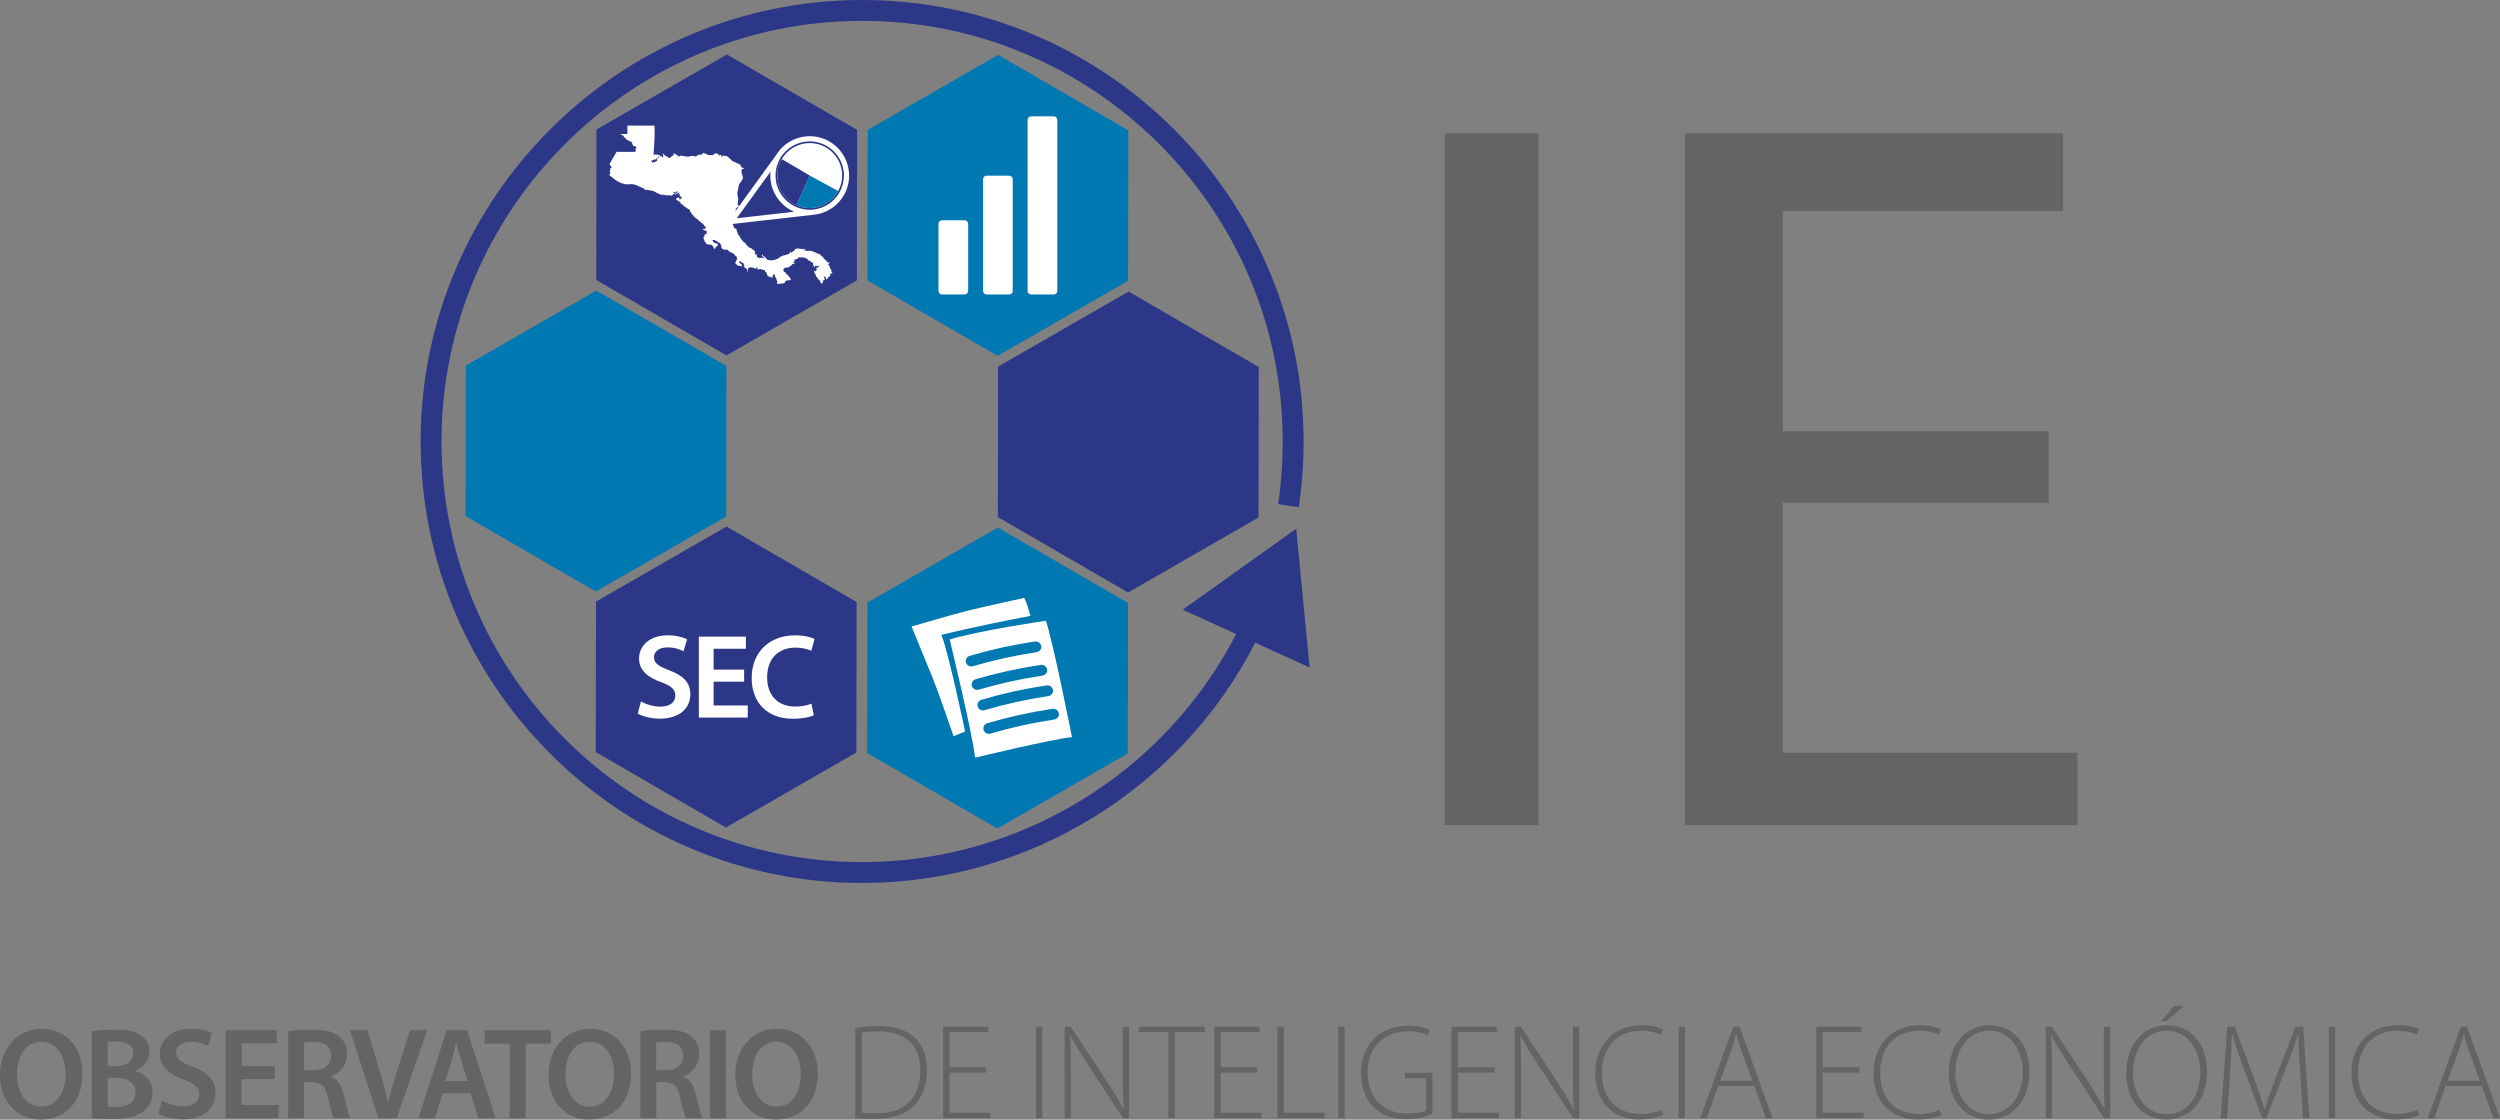 <svg xmlns="http://www.w3.org/2000/svg" id="Capa_2" data-name="Capa 2" viewBox="0 0 479.15 214.59"><rect x="0" y="0" width="479.15" height="214.59" fill="#808080" stroke="none"/><defs><style>      .cls-1 {        fill: #0078b1;      }      .cls-1, .cls-2, .cls-3, .cls-4 {        stroke-width: 0px;      }      .cls-2 {        fill: #636466;      }      .cls-3 {        fill: #2c3788;      }      .cls-4 {        fill: #fff;      }    </style></defs><g id="Capa_1-2" data-name="Capa 1"><g><g><path class="cls-3" d="M251,127.93l-10.43-4.75c-14.4,28.1-43.56,46.05-75.33,46.05-46.66,0-84.62-37.96-84.62-84.61S118.58,0,165.24,0s84.61,37.96,84.61,84.62c0,4.21-.31,8.44-.93,12.59l-3.95-.59c.59-3.95.88-7.99.88-12,0-44.46-36.16-80.62-80.61-80.62s-80.62,36.16-80.62,80.62,36.17,80.61,80.62,80.61c30.21,0,57.93-17.03,71.69-43.71l-10.25-4.67,21.75-15.52,2.57,26.6Z"></path><g><polygon class="cls-1" points="139.18 98.99 114.18 113.37 89.23 98.91 89.28 70.06 114.28 55.69 139.23 70.15 139.18 98.99"></polygon><polygon class="cls-3" points="241.21 99.18 216.21 113.56 191.25 99.1 191.3 70.26 216.3 55.88 241.25 70.34 241.21 99.18"></polygon><g><polygon class="cls-1" points="216.15 144.41 191.15 158.79 166.2 144.33 166.25 115.49 191.25 101.11 216.2 115.57 216.15 144.41"></polygon><g><path class="cls-4" d="M184.97,140.2s-3.18-15.19-4.54-18.52c0,0,6.59-1.66,17.07-3.64,0,0-.51-2.02-1.19-3.45,0,0-8.04,1.76-10.71,2.42-2.87.71-10.89,3.07-10.89,3.07l4.08,9.95c1.13,2.77,3.97,11.07,3.97,11.07l2.22-.9Z"></path><path class="cls-4" d="M200.45,118.97c1.43,4.17,5,22.31,5,22.31-3.8.37-18.57,3.94-18.57,3.94-.42-4.33-4.86-22.66-4.86-22.66,5.23-1.64,18.44-3.59,18.44-3.59ZM199.57,123.83h0c-.09-.57-.65-.97-1.25-.88-4.27.64-8.43,1.56-12.46,2.75-.57.17-.88.75-.71,1.3h0c.17.55.76.86,1.31.69,3.94-1.16,8.02-2.07,12.2-2.69.59-.09,1-.61.91-1.18ZM200.69,128.32h0c-.09-.57-.65-.97-1.25-.88-4.27.64-8.43,1.56-12.46,2.75-.57.17-.88.75-.71,1.3h0c.17.55.76.86,1.31.69,3.94-1.16,8.02-2.07,12.2-2.69.59-.09,1-.61.91-1.18ZM201.81,132.25h0c-.09-.57-.65-.97-1.25-.88-4.27.64-8.43,1.56-12.46,2.75-.57.17-.88.75-.71,1.3h0c.17.55.76.86,1.31.69,3.94-1.16,8.02-2.07,12.2-2.69.59-.09,1-.61.91-1.18ZM202.94,136.74h0c-.09-.57-.65-.97-1.25-.88-4.27.64-8.43,1.56-12.46,2.75-.57.17-.88.75-.71,1.3h0c.17.55.76.86,1.31.69,3.94-1.16,8.02-2.07,12.2-2.69.59-.09,1-.61.91-1.18Z"></path></g></g><g><polygon class="cls-3" points="164.13 144.22 139.13 158.6 114.18 144.14 114.23 115.3 139.23 100.92 164.18 115.38 164.13 144.22"></polygon><g><path class="cls-4" d="M122.85,134.44c.92.53,2.3.99,3.75.99,1.82,0,2.83-.85,2.83-2.12,0-1.17-.78-1.86-2.76-2.58-2.55-.92-4.19-2.28-4.19-4.51,0-2.53,2.12-4.46,5.48-4.46,1.68,0,2.92.37,3.73.78l-.69,2.28c-.55-.3-1.63-.74-3.08-.74-1.8,0-2.58.97-2.58,1.86,0,1.2.9,1.75,2.97,2.55,2.69,1.01,4,2.37,4,4.6,0,2.49-1.89,4.65-5.89,4.65-1.63,0-3.34-.46-4.19-.97l.62-2.35Z"></path><path class="cls-4" d="M142.62,130.65h-5.85v4.56h6.54v2.32h-9.37v-15.51h9.02v2.32h-6.19v4h5.85v2.3Z"></path><path class="cls-4" d="M155.99,137.07c-.67.35-2.14.69-4,.69-4.92,0-7.92-3.08-7.92-7.8,0-5.11,3.54-8.19,8.28-8.19,1.86,0,3.2.39,3.77.69l-.62,2.26c-.74-.32-1.75-.6-3.04-.6-3.15,0-5.43,1.98-5.43,5.71,0,3.41,2,5.59,5.41,5.59,1.15,0,2.35-.23,3.08-.57l.46,2.23Z"></path></g></g><g><polygon class="cls-1" points="216.21 53.82 191.21 68.2 166.25 53.74 166.3 24.9 191.3 10.52 216.25 24.98 216.21 53.82"></polygon><path class="cls-4" d="M185.56,42.92v12.81c0,.21-.07.38-.2.51s-.3.2-.51.2h-4.27c-.21,0-.38-.07-.51-.2s-.2-.3-.2-.51v-12.81c0-.21.07-.38.2-.51.13-.13.3-.2.51-.2h4.27c.21,0,.38.07.51.2.13.13.2.3.2.51ZM194.1,34.38v21.35c0,.21-.07.38-.2.51s-.3.2-.51.2h-4.27c-.21,0-.38-.07-.51-.2s-.2-.3-.2-.51v-21.35c0-.21.07-.38.2-.51s.3-.2.51-.2h4.27c.21,0,.38.07.51.2s.2.3.2.51ZM202.64,23v32.73c0,.21-.07.38-.2.51-.13.13-.3.2-.51.2h-4.27c-.21,0-.38-.07-.51-.2-.13-.13-.2-.3-.2-.51V23c0-.21.07-.38.2-.51.13-.13.3-.2.51-.2h4.27c.21,0,.38.07.51.2.13.13.2.3.2.51Z"></path></g><g><polygon class="cls-3" points="164.23 53.74 139.23 68.12 114.28 53.66 114.32 24.82 139.32 10.44 164.28 24.9 164.23 53.74"></polygon><g><path class="cls-4" d="M155.19,26.1c-2.05,0-4,.84-5.41,2.28-.08.08-.15.16-.23.24-.01.02-.03.04-.05.06l-.78,1.08s-.03.04-.04.06l-8.95,12.34c-.12.16-.13.37-.03.54.09.16.26.25.43.25h.06l15.52-1.77c.2-.01.4-.03.59-.07.16-.02.32-.05.48-.08,2.13-.45,3.99-1.82,5.05-3.78.6-1.1.91-2.34.91-3.6,0-4.16-3.38-7.55-7.55-7.55ZM141.2,41.83l6.49-8.94c-.04.25-.05.51-.05.76,0,2.98,1.76,5.69,4.48,6.9.03.01.05.02.08.03l-11,1.25ZM160.95,36.77c-.86,1.59-2.36,2.78-4.16,3.23-.34.09-.69.15-1.05.17-.18.02-.36.03-.55.03-.95,0-1.85-.2-2.67-.56-2.29-1.02-3.88-3.32-3.88-5.99,0-1.2.32-2.33.88-3.29.01-.01.01-.02.02-.03.31-.52.68-.99,1.11-1.39,1.18-1.15,2.78-1.84,4.54-1.84,3.62,0,6.55,2.93,6.55,6.55,0,1.13-.28,2.2-.79,3.12Z"></path><path class="cls-4" d="M159.51,52.35s.01-.05,0-.06c0,0-.03-.03-.04-.07,0-.04-.06-.05-.11-.09-.05-.03,0-.05,0-.11.02-.05,0-.04,0-.09,0-.05-.01-.04-.02-.09,0-.04,0-.03,0-.05,0-.02-.03-.05-.05-.1-.02-.05,0-.05,0-.1,0-.04-.05,0-.11-.03-.06-.03,0,0,0-.04,0-.04-.03,0-.07-.04-.04-.02,0-.06,0-.1,0-.05-.06-.03-.08-.05-.02-.02,0-.05,0-.09,0-.04.03-.06.05-.08.01-.02-.07-.08-.12-.13-.04-.05-.02-.05-.03-.1-.01-.06,0-.06-.08-.06-.08,0-.09-.07-.1-.1-.01-.03,0,0,.01-.04.01-.04,0-.05,0-.09,0-.04.04-.05.07-.09.03-.04.03-.03.07-.04.04-.02-.02-.07-.02-.11,0-.04.05-.04.07-.04.03,0,.08,0,.08,0,0-.03.02-.1,0-.11-.02-.01-.03.02-.03.04,0,.02-.07,0-.12-.03-.04-.04-.05,0-.07.04-.02.03-.08,0-.09-.02-.01,0-.02,0-.06,0-.04,0-.1-.02-.15-.05-.05-.02-.03-.03-.04-.07-.02-.03.02-.08.02-.08,0,0-.01-.07-.05-.09-.04-.02-.05,0-.08,0-.03,0-.04-.05-.05-.08,0-.03,0-.07-.02-.1-.02-.03-.08,0-.11,0-.03,0-.06-.06-.13-.11-.07-.05,0,0-.02-.06-.02-.06-.06-.03-.11-.08-.04-.05-.04-.02-.05-.06,0-.04-.04-.1-.07-.14-.03-.04-.05-.01-.1-.05-.05-.03-.02-.04-.04-.11-.03-.07,0,0-.06-.05-.06-.05-.12,0-.14-.05-.01-.05-.05-.06-.09-.11-.04-.06-.03-.04-.06-.07-.02-.04-.05-.04-.05-.08s-.12-.05-.14-.07c-.02-.02-.06-.03-.06-.07,0-.04-.09-.01-.13-.02-.03,0-.06-.02-.06-.02,0,0-.16-.08-.17-.1,0-.02-.09-.02-.12-.01-.03.02-.08,0-.09-.03-.02-.03-.07-.08-.11-.08-.04,0-.05,0-.1-.03-.05-.03-.03-.01-.04-.05-.01-.04-.06-.02-.1-.02-.03-.01-.06,0-.07-.02,0-.02-.07-.04-.14-.06-.07-.02-.05-.02-.09-.05-.03-.04-.07,0-.1-.05-.03-.04-.07,0-.1,0-.02,0-.11-.03-.12-.03-.01,0-.02-.01-.07-.05-.05-.03-.07.02-.12.03-.05.01-.08,0-.16-.04-.09-.04-.03-.04-.06-.05-.03,0-.04.03-.06.03-.02,0-.01.02-.04.03-.03.02-.02,0-.11-.01-.09-.01-.05.02-.08.03-.03.02-.07.03-.09.01-.01-.02-.05,0-.08,0-.03,0-.06-.02-.09-.05-.02-.02-.04-.03-.07-.06-.02-.03-.03-.01-.09,0-.06,0-.03.03-.09.04-.06,0-.03,0-.1,0-.06,0-.03,0-.06-.02-.03-.02-.01-.03-.02-.08,0-.05-.04-.04-.04-.07,0-.03.07-.03.11-.06.04-.04.05-.02.13,0,.08,0,.1-.03.13-.05.04-.02.04-.04,0-.05-.04-.01-.05,0-.1,0s-.05,0-.1,0c-.05,0-.15,0-.19.01-.05.01-.12,0-.18-.02-.05-.02-.06.02-.1.04-.05.02,0,.04-.04.08-.04.04-.07,0-.09-.01-.02-.01-.02-.04-.04-.07-.01-.04-.05-.02-.09-.03-.04,0-.1,0-.14-.02-.04-.02-.09-.02-.14,0-.05,0-.08-.01-.13-.04-.05-.03-.04-.03-.09-.05-.05-.02-.01.05-.04.06-.04,0-.06,0-.1-.01-.04-.02-.06-.06-.08-.07-.01,0-.07.04-.09.07-.02.03-.09.02-.13.01-.04,0-.09.04-.12.05-.03.02-.06,0-.09,0-.03,0,.01.07,0,.11-.01.04-.05.08-.08.09-.03.01-.06.11-.08.14-.02.03-.06.05-.11.05s-.04.06-.08.07c-.03.01-.06.04-.08.07-.02.03-.08,0-.1.02-.02,0-.16.17-.17.18-.01.02-.06-.02-.08-.04-.01-.02.01-.06.03-.09.02-.02,0-.06-.05-.09-.04-.03-.04.06-.06.07,0,.01-.02.06-.07.09-.04.04-.04.07-.08.11-.04.04-.21.19-.25.22-.03.03-.26.04-.27.06,0,0-.07.04-.16.06-.09.03-.12.04-.2.07-.09.03-.13.02-.19.03-.06,0-.14.02-.21.04-.06.02-.09.06-.14.09-.05.03-.06.02-.11.05-.06.03-.16.06-.18.07-.02,0-.11.04-.16.08-.06.04-.1.11-.15.12-.04.01-.11.07-.15.11-.05.05-.04.06-.08.11-.03.05-.08.04-.13.02-.05-.02-.1,0-.15.03-.05.02-.1.06-.16.06s-.08.05-.1.07c-.02.02-.07.05-.16.03-.09-.02-.12.05-.16.05-.04,0-.12.03-.16.01-.04-.01-.1,0-.14.02-.04,0-.09.03-.13.01-.04-.02-.07.02-.14.02s-.08,0-.13-.05c-.05-.06-.13,0-.16-.03-.03-.04-.09-.01-.15.02-.07.03-.07-.02-.11-.04-.04-.02-.11-.12-.17-.14-.06-.03-.09-.04-.12-.12-.03-.08-.06-.07-.09-.09-.02-.02-.07-.12-.1-.17-.02-.05-.12-.09-.12-.09,0,0-.05-.04-.1-.05-.04-.01-.03-.03-.08-.07-.04-.04-.03-.02-.09-.02-.05,0-.03-.03-.03-.08s.01-.04.03-.06c0-.03-.06-.03-.11-.05-.05-.02-.02-.06-.02-.1,0-.04-.03,0-.08,0-.05,0,.04.08.01.11-.03.03-.06-.02-.08,0-.02.01.03.08.05.11.02.04.06.06.08.06.02,0,.04.04.04.08,0,.04.07.08.11.1.03.02.08.03.12.04.04.02.04.05.03.08,0,.04,0,.05-.03.1-.01.04-.07,0-.07-.04,0-.03-.04-.02-.07,0-.03.02-.12,0-.14-.03-.02-.03-.06-.06-.12-.04-.05.03,0,.06-.02.11-.02.06-.07.04-.12.03-.04,0-.04-.03-.06-.07-.02-.04-.07-.01-.09.02-.02.03-.07.02-.12.05-.05.02-.06,0-.1-.03-.04-.04-.05-.04-.06-.07,0-.03-.04-.03-.08-.04-.04-.02-.03,0-.07-.03-.03-.03-.04,0-.1.01-.05,0-.06,0-.1-.05-.04-.04,0-.07,0-.1,0-.03,0-.1-.04-.13-.04-.03,0-.03.03-.06.03-.04.01-.01,0-.05-.01-.04-.04-.08-.05-.11-.02-.03,0-.05.04-.11.04-.07-.02-.07-.03-.04,0,.03,0,.02-.06.07-.05.04-.04.05-.06.05,0,0-.1-.05-.15-.09-.04-.04-.05,0-.1-.05-.05-.04,0-.05.01-.08.01-.04.02,0,.04-.04.02-.03.03-.03.04-.06.02-.02-.01-.03-.03-.05-.02-.02-.04-.02-.06-.04-.02-.02.04-.05.06-.08.02-.03-.02-.1-.02-.13,0-.02-.02-.05-.02-.07,0-.02-.07-.05-.11-.08-.04-.02-.1-.04-.12-.09-.02-.05-.05-.09-.11-.1-.06-.02-.12-.04-.15-.08-.03-.03-.1-.09-.12-.1-.03-.02-.06-.04-.06-.07s-.08-.04-.09-.08c-.01-.03-.11,0-.19,0-.07,0-.15-.05-.19-.07-.04-.02-.03-.06-.04-.1-.01-.04-.05-.06-.06-.1,0-.04-.14-.06-.18-.09-.03-.02-.06-.06-.06-.1s-.1-.09-.13-.13c-.03-.05-.1-.16-.11-.18,0-.02-.17-.19-.18-.23,0-.04-.11-.04-.13-.04-.02,0-.12-.06-.14-.12-.01-.06-.22-.21-.23-.26,0-.04-.05-.08-.09-.13-.03-.04-.2-.24-.21-.29-.02-.05-.06-.12-.1-.15-.04-.04-.18-.22-.15-.3.03-.08-.07-.16-.08-.13,0,.03-.08.03-.08.03,0,0-.07-.1-.1-.14-.02-.04,0-.08-.02-.17-.02-.08-.11-.11-.12-.15-.01-.03.04-.14.03-.18-.01-.05-.09-.04-.1-.05,0-.01-.03-.1-.06-.15-.03-.06,0-.1,0-.13,0-.04.04-.1.02-.12-.01-.02-.11-.14-.11-.16,0,0-.06-.06-.09-.05-.02,0-.09,0-.14-.03-.06-.04-.11-.06-.15-.09-.04-.03-.14-.37-.16-.4-.03-.03-.09-.32-.1-.35-.01-.03-.02-.09-.03-.13,0-.04.04-.27.05-.3.01-.03.07-.06.07-.08,0-.02.06-.04.12-.05.05,0,.07-.03.1-.07.03-.04.02-.21.05-.23.03-.02.08.02.12,0,.04-.02.14-.05.21-.06.06,0,.02-.03-.01-.11-.03-.08-.1-.16-.1-.23,0-.07-.01-.12-.04-.2-.03-.07-.04-.18-.04-.22,0-.04-.04-.11-.06-.18-.02-.07,0-.1,0-.14,0-.03.07-.05.11-.07.04-.02-.02-.11,0-.14.02-.02-.03-.21-.04-.25,0-.05.04-.13.05-.17.01-.04.01-.19,0-.26-.01-.07.03-.14.09-.17.06-.03.06-.04.12-.11.05-.08.35-.08.35-.12,0-.04,0-.11.03-.13.03-.02-.06-.09-.1-.13-.04-.05-.09-.14-.1-.2-.01-.06-.03-.21,0-.32.03-.1.03-.41.05-.44.02-.04.03-.15.05-.17.02-.01,0-.07-.01-.12-.01-.05-.07-.23-.08-.31-.01-.08-.1-.61-.1-.77s.09-.62.09-.62c.08.03.05-.02.07-.06.02-.04-.03-.13-.02-.18,0-.05.04-.15.05-.23,0-.08,0-.17.04-.23.04-.06.07-.21.08-.22,0,0,.02-.08.02-.11,0-.03,0-.07.03-.1.02-.04.03-.08.03-.12,0-.04.04-.06.07-.1.03-.04.06-.07.13-.1.07-.03.11-.18.12-.19.01-.02.02-.06.07-.09.04-.03.04-.05.08-.1.03-.05.03-.1.07-.14.04-.04.09-.18.09-.21,0-.02.03-.1.05-.14.02-.04,0-.16-.02-.18-.02-.02-.03-.07-.02-.12.01-.05,0-.07-.02-.12,0-.05-.06-.1-.07-.14,0-.04-.04-.21-.06-.24-.02-.03-.06-.13-.05-.22,0-.09-.05-.22-.06-.27,0-.05.02-.13.06-.21.05-.07.04-.14.07-.2.03-.06.07-.04.11-.04.04,0,.11-.01.12-.04.02-.03.09-.06.16-.08.06-.02,0-.05,0-.06,0-.01-.08-.02-.15-.03-.07,0-.09,0-.15-.03-.06-.02-.08-.06-.14-.09-.05-.03-.05-.09-.1-.11-.04-.03-.1-.19-.11-.21,0-.02-.05-.11-.06-.15-.02-.04-.11-.11-.14-.11s-.26-.13-.3-.12c-.05,0-.33-.17-.37-.18-.03,0-.09-.05-.13-.07-.04-.03-.1-.02-.16-.03-.06-.01-.2-.11-.31-.16-.1-.05-.14-.06-.2-.14-.06-.08-.11-.13-.17-.18-.06-.05-.15-.12-.19-.19-.04-.07-.11-.08-.14-.1-.02-.02-.15-.11-.19-.17-.04-.06-.28-.19-.29-.22,0-.02-.13-.04-.16-.04-.02,0-.13,0-.19,0-.05,0-.07.02-.19-.04-.12-.06-.24-.08-.19-.04.05.05.04.05.02.11-.02.07-.02.06-.13.04-.05,0-.07-.03-.08-.05h0s0-.02,0,0c0,.03-.02.07-.07.09-.07.02-.11-.08-.13-.1-.02-.02.03-.07.1-.12.07-.05.02-.07-.04-.05-.06.02-.1,0-.16-.04-.07-.04-.07-.06-.1-.06-.03,0-.03.03,0,.06.03.03,0,.05,0,.06,0,.01-.11.04-.19.05-.08,0-.09-.03-.11-.06-.02-.04-.03-.05-.04-.09,0-.03.06-.02.11-.04.05-.02-.04-.06-.04-.08,0-.02-.1-.02-.15-.02s-.15-.02-.16-.05c0-.03-.04-.03-.1-.06-.06-.03-.17,0-.22,0-.05,0-.13.1-.15.1-.03,0-.1.06-.16.12-.06.06-.04.05-.09.05s-.1.03-.18.05c-.09.02-.28,0-.28,0,0,0-.09,0-.11,0-.01,0-.18.04-.21.03-.03,0-.17-.05-.28-.09-.11-.03-.11-.05-.15-.09-.04-.04-.09.03-.13,0-.04-.03,0-.03-.02-.07-.02-.04-.04-.03-.09-.03s-.11-.03-.14-.05c-.03-.03-.12-.03-.15-.06-.03-.02-.34-.05-.27-.01.08.03,0,.07,0,.1,0,.02,0,.08-.04.07-.04,0-.06.07-.12.1-.05.03-.41.03-.46.02-.05,0-.26.04-.31.11-.05.07-.37.22-.39.22-.01,0-.13,0-.17.01-.04,0-.3-.07-.33-.09-.04-.02-.15-.01-.2-.01s-.39.07-.39.07c0,0-.17.02-.21.05-.04.03-.16.03-.22.03-.06,0-.12,0-.17-.02-.04,0-.14-.01-.19-.02-.04,0-.18-.02-.22-.05-.04-.03-.23,0-.28,0s-.13-.02-.18-.07c-.05-.05-.25,0-.25,0,0,0-.12,0-.17-.02-.04-.02-.08.1-.11.11-.03.02-.03.13-.17-.03-.11-.12-.19-.04-.16-.04.03,0,.06.1,0,.1-.05,0-.04,0-.08.02-.04.02-.08,0-.06-.03.02-.03,0-.05.04-.1.04-.05.09-.06.08-.09,0-.04-.08-.04-.1-.07s-.1-.07-.14-.08c-.05-.01-.17-.07-.23-.05-.06.01-.12-.11-.16-.16-.04-.05-.14-.08-.14-.08,0,0,0,.07-.05.12-.04.05,0,.11,0,.16,0,.04,0,.1-.03.14-.02.04-.17.13-.24.14-.06.01-.11.09-.19.12-.08.03-.12.09-.14.15-.02.06-.09.08-.15.1-.05.02-.08-.03-.14-.03-.06,0-.14-.07-.15-.12-.02-.04-.11-.04-.17-.07-.06-.02-.09-.05-.1-.09,0-.03-.13-.06-.19-.07-.06,0-.3-.22-.31-.27-.01-.05-.27-.22-.32-.19-.05.03.04.13.1.17.06.04.06.11.02.15-.04.03.03.11.05.13.02.02,0,.14-.05.14-.04,0-.02.16-.04.2-.02.04-.12.03-.14,0-.02-.02.05-.13.05-.13,0,0-.22-.23-.27-.17-.03.03-.13.06-.21.08-.05.01-.09.02-.1.03-.04.02-.05.08-.08.13-.03.05-.07.1-.14.1s-.13.09-.14.13c-.01.03-.06.04-.1.07-.04.03.01.13.02.16,0,.04.04.11,0,.15-.03.04-.06.04-.09.09-.03.05-.07.04-.12.05-.05,0-.1.08-.15.12-.04.04-.07.02-.15.05-.08.02-.13-.02-.16-.04-.02-.02-.11.01-.11.07,0,.05-.06.05-.12.08-.06.03-.04-.01-.07-.04-.03-.03-.03-.04,0-.09.04-.06-.02-.05,0-.09,0-.04-.08-.04-.13-.05-.05-.01-.05-.04-.02-.07.03-.03.03-.05.04-.09.02-.04.07-.02.11-.05.04-.02.09.03.15.04.06,0,.05-.04.06-.07.02-.03.04-.05.08-.07.04-.02.06-.04.08-.07.02-.03.12.03.18.03.05,0,.07-.02.13-.02.06,0,.07-.03.11-.08.04-.04.05-.07.06-.1.01-.03.06-.04.1-.03.03,0,.06-.07.1-.08.04-.02.05-.12.09-.13.04-.01.09-.05.1-.07.01-.02.05-.09.14-.09.02,0,.06,0,.11-.02.09-.02.19-.07.16-.08-.04-.02-.1-.09-.17-.13-.08-.05-.16,0-.23-.04-.02,0-.05-.03-.07-.07-.02.03-.09.04-.12.04-.02,0-.03-.02-.07-.03-.04,0-.08,0-.12-.03-.04-.02-.08,0-.08,0,0,0-.06,0-.11-.01-.04-.02-.07,0-.11.03-.03.02-.07.02-.11,0-.03-.02-.07-.04-.1,0-.03.03-.06.07-.07,0-.01-.06.06-.9.07-1.03,0,.07.11-1.94.11-1.94,0-.01,0-.03,0-.04.05-.64,0-2.55,0-2.55h-5.19v1.61h-1.28s.02.15.11.14c.09,0,.12-.01.12.05.01.06.01.09.08.04.07-.05.13-.01.14.03,0,.04,0,.09.04.11.04.03.05.12.1.09.05-.02.01.12.09.15.07.04.04.12.12.12s.1-.02.1.06c0,.09.08.1.1.1.02,0,.04.1.06.11.02,0,.02.07.1.08.08,0,.09.03.11.06.02.03,0,.05.06.05s.11-.02.11,0c0,.02,0,.08.05.1.05.01.13-.06.14,0,.01.05.04.08.1.09.05,0,.11-.07.11,0s.02.08.06.08c.03,0,.07,0,.09.05.02.05.08.05.11.07.03.02.04.08.07.1.03.02-.01.08.02.11.03.02.04.07.04.1,0,.03.06.07.06.11,0,.04,0,.1,0,.1,0,0,.02.05.05.05.03,0,.05.07.06.11.01.04.03,0,.09,0,.05,0,.04.04.1.05.05.02.07-.02.09,0,.02.02.02.05.06.06.04,0,.07.07.12.07.05,0,.15.02.14.05-.02.04-.06.02-.02.07.04.05-.06.02-.04.12.02.09.02.09,0,.09-.02,0-.1.05-.07.09.03.04-.11.08-.06.09.05.02-.02.06,0,.09.02.03.11.09.09.12-.02.03-.09.09-.06.1.03,0,.04.04.01.06-.02.02-.04.07,0,.09.06.02-3.64,0-3.64,0l-1.38,2.36.41.55s-.03.07-.04.11c-.01.05-.05.1-.09.08-.04-.02-.12.06-.11.12,0,.06.02.17.02.19,0,.02-.02.07-.04.08-.02,0-.09.06-.08.09.01.04-.02.08,0,.11.03.02.05.08.05.11.01.03-.05.08.01.09.05.02.07.08.05.1-.01.02-.02.13-.05.15-.03.02-.04.08-.05.12,0,.05-.03.09-.06.09-.03,0-.02.04-.03.07-.01.03-.07,0-.08,0,.04.03,1.15.92,1.25.98.11.06,1.29,1,2.78.81.88-.11,1.63.4,1.78.44.15.05.87.37.95.41.08.04.06.25.13.26.07.01.58-.06.66,0,.08.06.95.15,1.06.24.11.09,1.16.63,1.37.66.21.03.63.17.68.17.04,0-.5-.19-.43-.23.07-.04.54.1.59.16.05.05.2.01.33.02.13,0,.35-.02.41,0,.05.02.31.05.38.05.06,0,.24-.02.27-.08.02-.06.03-.16.07-.16.04,0,.18-.12.2-.1.02.02.16.06.18.07.02,0,.1.13.14.16.03.03.02-.2-.06-.23-.08-.03-.12-.11-.19-.15-.07-.04-.17-.07-.16-.11,0-.03-.06-.11,0-.12.05-.02.1.02.14.02.04,0,.1.08.15.08s.08.06.14.02c.06-.03.12-.05.12-.05l.04-.07s.02-.06-.05-.08c-.06-.02,0-.04.05-.08.05-.05.18,0,.13.06-.05.05-.02.12.01.12.03,0,.07.04,0,.09-.06.05-.11.02-.1.08.01.06-.05.06-.07.07-.02,0-.12,0-.08.04.04.05.04.2.12.16.07-.03.05-.17.1-.16.05,0,.07-.02.11-.04.04-.03.02-.07.1-.08.08,0,.06-.02.11-.04.05-.02.08.02.12,0,.04-.03.02,0,0,.07-.02.07-.09.09-.09.12,0,.03-.1.05-.05.09.05.04.05,0,.12.07.06.06.09.03.07.1-.02.07-.05.18,0,.17.06,0-.03.06.04.08,0,0,.14,0,.17.02.04.02.12.06.12.06,0,0-.1,0-.16.02-.06,0,.07.08.1.11.03.04.11.1.11.13,0,.02.02.03.01.05,0,.01-.02.03-.07.05-.13.07-.12.03-.13.07-.01.04-.09.05-.16.09-.08.04-.09-.06-.12-.13-.04-.08,0-.06-.01-.11,0-.06-.09-.04-.17-.13-.09-.08-.13.07-.17.09-.05.02-.13.05-.19.08-.06.03-.01.08-.07.12-.06.05.05.09.1.18.05.08.12.1.21.14.1.04.18.12.32.19.13.08.01.04.09.12.08.09.07.06.13.1.06.04.08.12.08.19s.09.06.16.11c.07.06.18.08.27.16.09.08.07.05.07.13s.07.07.14.13c.07.07.13.07.2.09.08.03.18.16.29.23.11.07.18.07.27.17.09.09.13.08.26.14.13.07.05.11.06.23.01.12.17.21.21.34.05.13.05.04.1.11.05.06.07.08.05.17-.02.08.09.05.16.09.08.05.11.08.13.16.01.08-.03.11.05.14.07.03.07.05.14.11.06.06.03.09.11.11.07.02.18.16.24.21.06.05.09.06.2.13.12.08.09.04.19.1.03.02.05.02.05.02,0,0-.03,0,0,.02.05.05.07.08.02.15-.05.07.07.04.13.07.07.03.07.04.15.05.08,0,.05.05.08.11.03.07,0,.05.09.1q.08.06.14.11c.07.06,0,0,.06.04.06.04.06.02.11.03.05,0,.04.04.07.11.04.07.05.07.11.1.06.03.04.05.09.12.05.07.04.1.03.14-.01.05.01.07.12.07s.07.02.16.08c.1.07.12.08.01.11-.12.03.03.09,0,.1-.04,0,.03.17.03.22s-.06.02-.08-.04c-.02-.05-.1,0-.16.02-.07.03-.12.07-.18.02-.07-.05-.24.07-.18.14.06.07,0,0,.06.03.06.03.05,0,.15,0,.11,0,.06.05.12.13.06.09.05,0,.16.02.12.01.11.04.16.04s.05.04.14.07c.09.02-.04.12-.08.14-.04.02.02.13.08.17.05.04.04.07-.01.1-.06.03-.02.1-.03.16,0,.07-.11.03-.16.02-.06,0-.11.1-.2.1s-.06.14-.03.18c.03.04,0,.08,0,.13s-.1.09-.17.11c-.08.02.03.21,0,.22-.04.01,0,.09,0,.14s.02.05.08.15c.06.1.02.1.02.17s.12.16.14.24c.03.08.13.13.15.19.03.06.12.11.12.19-.01.08.04.1.04.1,0,0,.06.02.15,0,.09,0,.12.02.18.06.07.04.11.02.13,0,.03,0,.14,0,.2.01.07.02.09.05.21.06.13,0,.09.06.16.05.07,0,.07.03.1.08.03.05,0,.06.06.12.06.07,0,0,.06.07.05.08.02.06.1.15.08.09.05.09.08.21.03.11.08.15.11.12.04-.03.04-.09.1-.14.06-.06.07-.06.09-.16.02-.1.06-.07.1-.1.04-.04.04-.08.11-.11.07-.03.11-.1.16-.12.06-.02.04-.08.08-.13.04-.05,0-.07-.02-.12-.01-.06.01-.09-.04-.13-.05-.04-.14-.02-.14-.05,0-.03-.13,0-.17-.02-.05,0-.13-.04-.17-.08-.04-.05-.07,0-.11,0s-.09-.1-.1-.14c0-.05-.11-.05-.18-.11-.08-.06,0-.08-.01-.13,0-.06-.09-.08-.1-.14-.01-.07.07-.06.1-.05.03,0,.13,0,.2-.01.07,0,.13.03.18.06.05.03.11.04.16.07.06.03.1.08.19.13.1.06.13.09.17.1.04.02.12.09.18.15.07.07.15.04.18.03.03,0,.11.08.1.12,0,.05.02.09.07.13.05.05.11.15.16.23.05.08.04.14,0,.17-.04.03.04.23.02.26-.02.04.09.11.12.16.03.06.13.15.16.16.03,0,.12.05.22.08.1.03.18,0,.3.02.12.02.18,0,.25-.02.06,0,.12.03.17.08.06.05.12.11.18.2.06.08.21.1.23.15.02.06.27.15.46.2.19.05.12.11.21.15.09.04.18.19.3.31.12.12.19.15.24.2.05.05.08.08.12.09.04.02,0,.31,0,.31-.02.04.04.09.07.12.03.03.02.08.02.1s-.06.04-.09.04c-.03,0-.13.11-.13.11v.09c-.03.1,0,.1-.01.13,0,.03-.04.05-.08.07-.04.03-.01.04-.07.09-.05.05-.04.12,0,.17.03.05.09.08.1.12,0,.04.07.03.09.11.01.08.11-.02.16.08.05.1.1.06.13.17.02.11,0,0,.2.01.2,0,0,0,.06-.03.06-.03.06.03.09.07.02.04.14,0,.17-.03.02-.04.1.12.18.16.08.05.02-.05.05-.11.03-.06,0,0,0-.11,0-.12,0,0,0-.15,0-.15,0,0,0-.05,0-.05-.09-.02-.1-.09,0-.06-.07,0-.08-.04,0-.04-.04-.02-.13-.06-.1-.03,0,0-.01-.04-.02-.04-.06-.04-.09-.09-.03-.05-.05-.04-.05-.11s-.02-.06-.03-.1c-.01-.04.12,0,.17-.04.05-.04,0,0-.01-.03,0-.03.07-.02.11-.02.04-.01.08.05.08.05,0,0,.02.05,0,.08-.01.03.08.06.13.05.05,0,.04.04.04.07,0,.03.1.05.15.05s.07.04.11.05c.04.02.04.13.06.12.02-.02.06.12.05.14-.02.02,0,.07.06.11.05.05.06.1.05.14,0,.05-.03.05-.08.09-.05.05,0,.08-.03.15-.04.06,0,0,.09.06.1.06,0,0,.1.04.09.04.04.07.11.08.07,0,.06.07.13.08.06.02.06.04.06.09,0,.05,0,0,.07.07.07.07,0,0,.09.11.03.03.04.05.04.05,0,0-.03-.04-.02-.02.02.03.03.07.05.12.02.06-.01.11-.08.18-.07.06.05.05.09.02.03-.03.04-.06.09-.09.05-.03-.01-.09-.01-.09,0,0,.02-.08.01-.12,0-.04-.04-.06-.04-.12s.04-.05.04-.1c0-.06.02-.08.05-.14.03-.06,0,0,.08-.02.08-.02,0,0,.02-.05.02-.05.05-.02.09-.03.04,0,.04,0,.13-.04.08-.05,0,0,.07,0,.07,0,.07.01.16,0,.1,0,.04.02.14.02s0,0,.09,0c.09,0,.09.01.09.05,0,.03.08.03.18.01.09-.01.17.14.17.14l.12.06s.05-.05.12-.12c.07-.06,0,0,.05-.02.05-.02-.03-.05-.03-.08,0-.02.04-.02.06-.01.02.02.05,0,.09,0,.04,0,.03-.04.1-.09.06-.05.08,0,.04.06-.04.04,0,.04.02.12.02.08,0,0-.02.05-.01.05-.05.05-.13.07-.07.02-.09.04-.09.04,0,0,.04.03.1.04.05,0,.08,0,.14,0,.06,0,.07.04.12.08.05.04,0,0,.09,0,.09,0,0,0,.08-.07.08-.07,0,0,.02-.03.02-.03.05,0,.07-.02.02-.01.05,0,.05,0,0,0,.02.04.05.04.02,0,.04,0,.11,0,.07,0,.06.04.06.04,0,0,.07.02.14.02.07,0,.06.02.09.03.02.02.09.01.11,0,.02,0,.07.04.07.07,0,.03.16.06.16.06,0,0,.05-.03.07-.06.02-.02.06.03.1.04.04,0,.03.05.05.12.02.06,0,.05-.03.07-.03.02,0,.07,0,.07,0,0,.04.04.05.07.01.03.08.02.16.05.08.03.03.06.05.09.02.04.02.05,0,.08-.02.02.05.05.05.08,0,.02.07.16.09.2.02.04.02.07.02.09v.09c0,.05.05,0,.09.01.04.01.07.04.05.09l-.02.05s.14.03.17.04c.03,0,.08,0,.1,0,.02,0,.1.04.1.06,0,.02.07.08.1.09.02,0,.23.03.23.03,0,0,.1.05.12.06.02,0,.09-.1.09-.1l.02-.09c.01-.09,0,0-.06-.06-.06-.06.05-.05.1-.08.05-.02,0,0,0-.09s0-.05,0-.11c0-.06.03-.1.03-.1,0,0,.09.02.13,0,.04-.02.08,0,.08,0,0,0,.11.02.09.08v.06c-.03.06-.01,0,.07.08.09.08,0,.05-.03.07-.03.02.07.08.06.12,0,.05.02.15.02.15,0,0,.05.05.13.08.08.03.03.06.04.1,0,.03.02.06-.02.13-.04.07.09.04.1.09.02.04.03.1.05.18.02.08,0,0,0,.04,0,.04.03.06.05.13.01.07.06.06.05.15-.02.09,0,0-.05.03-.05.02,0,.08-.02.11-.03.04-.02.05-.03.07,0,.02.02.03.06.05.03.03.05.07.05.11s.05-.01.1-.01.16.02.18,0c.02-.01.08,0,.14-.04.05-.04.07.02.16-.01.09-.03.07.04.15,0,.08-.03.08-.02.12-.03.04-.02.33-.02.33-.02,0,0,.11-.02.13-.04.02-.02.06-.03.09-.09,0-.02,0-.02.01-.03,0,0,0,0,0-.01.02-.04.1-.05.13-.06.03-.02-.02-.05-.05-.08-.03-.03,0-.06.02-.11.02-.04.1-.07.13-.08.02,0,.07-.04.18-.06.11-.02.09,0,.13-.02.05-.02.09.02.14,0,.05,0,.15,0,.23-.03.08-.04.09-.02.15-.02.06,0,.11-.04.13-.07.01-.03-.03-.04-.03-.11s-.09-.05-.11-.13c-.02-.08-.06-.18-.07-.24,0-.06-.06-.02-.12-.07-.06-.05-.05-.05-.06-.08,0-.04-.06-.04-.12-.09-.05-.05-.04-.03-.05-.09-.01-.05-.11-.12-.14-.16-.03-.04-.08-.02-.13-.05t-.06-.1c-.01-.06-.01-.05-.08-.08-.06-.03-.04-.04-.08-.1-.04-.06,0,0-.02-.1-.02-.1-.06-.02-.13-.05-.06-.02-.06-.03-.16-.11-.1-.08,0,0-.08-.13-.02-.04-.03-.06-.03-.06,0,0,.03.04.03,0,0-.06.02-.05.01-.13-.01-.08-.01-.04-.01-.09-.01-.05.03-.07.06-.11.03-.04.08-.05.09-.09,0-.04.05-.08.13-.08s.11-.1.11-.1c0,0,.14.04.23.04s.16-.03.27-.05c.1-.02.11-.08.21-.12.09-.04.13-.09.18-.11.05-.03.13-.08.2-.12.06-.05.11-.14.16-.19.05-.05.05-.08.09-.1.05-.01.09,0,.15-.01.06-.03.07-.04.19-.05.12,0,0,0,.06-.02.06-.02.14-.17.15-.19,0,0,0,0-.03.04-.02.02-.07.04-.11.06-.03,0-.04.01-.04.01l-.09-.03c-.09-.03-.09.02-.14,0,0,0-.02-.08-.02-.12,0-.04.05-.03.05-.03,0,0,.07,0,.1,0,.03,0,.09-.04.09-.04l.02-.06c.02-.06,0,0-.02-.06,0-.02,0-.03,0-.03,0,0,0,0,0,0-.02-.04,0-.05,0-.14s0,0,0-.06c0-.06.02-.03.03-.08,0-.05,0,0,.03-.03.03-.03,0,0,.04-.04.04-.04.08-.02.14-.05.05-.02,0,0,.03,0s.06,0,.1,0c.04,0,.05,0,.11-.02.06-.02,0,0,.02-.05.02-.05.05-.02.14-.02.08,0,0,0,.02,0,.02,0,.02-.04,0-.08,0-.04-.02-.07,0-.1,0-.03.05,0,.11-.05.06-.05.08,0,.15,0,.06.02.06,0,.09,0,.03-.02.05-.02.09-.04.03-.02.04,0,.17.02.13.02,0,0,.09,0s.07,0,.13-.02c.05-.02.09,0,.15.02.07.02.1.02.16.02.06,0,.07.03.1.07.03.03.14.01.17,0,.03,0,.12.04.21.09.09.05.12.09.16.11.04.02.11.07.13.12.01.05.14.19.17.22.03.03.02-.07.07-.1.05-.03.04.02.06.06.02.05.05.08.11.11.07.03.22.07.21.14,0,.07.13.08.15.12.01.04.11.03.18.04.07.02.02.1.05.13.03.03,0,.12,0,.12,0,0,0,.05.04.09.03.05.03.13,0,.2-.02.06.1.02.12.06.02.04.02.18.02.18,0,.03.04.03.05.07.02.03.06.01.1-.01.03-.03.01-.05,0-.07,0-.02.04-.06.04-.06,0,0,.04-.03.05-.04,0-.02.02-.04.03-.07.01-.03.02-.02.08-.05.06-.04.03.02.07.07.05.05,0,0,.02-.04.02-.04.02-.03.06-.03.04,0,.05.04.01.11-.04.08.02.08.08.06.06-.02.06-.05.11-.06.04,0,.05-.04.08-.07.03-.03.04-.06.07-.08.03-.02.05.05.05.1,0,.05.04.04.09.04s.02.09.05.13c.02.05-.05.05-.1.08-.05.03-.06,0-.07-.05,0-.04,0-.08,0-.12.01-.04-.03-.04-.05-.04-.02,0-.03.09-.05.12-.01.03-.02.09-.05.11-.03.02,0,.07,0,.13,0,.06-.05.06-.11.06-.06,0-.03-.08-.03-.09s-.03.02-.07.03c-.04.01-.02.05-.02.08,0,.03-.02.01-.08.01s.06.13.1.17c.04.04.02.1.02.12,0,.03-.03.08-.06.13-.03.04-.03.05-.08.07-.04.01-.03.07-.07.08-.04,0-.09-.04-.16-.05-.05-.01-.06-.07-.06-.08,0,.03-.06.03-.09.04-.03,0,.03.08.03.16,0,.07.07.09.07.15s0,.13,0,.14c0,.02.13.09.17.12.03.03.03.08,0,.12-.03.04.06.14.09.16.03.02.04.08.05.11,0,.02,0,.06-.02.1-.02.03.06.09.12.11.06.02.07.05.11.1.03.03.02.08.01.11.02-.03.1,0,.12.04.02.03-.01.08-.03.11-.02.03.09.06.14.07.05,0,.04.12.07.15.03.03.05.06.12.08.07.02.09.02.13.04.03.02.03.07.01.1-.02.02.01.09.04.13.03.04.03.07,0,.12-.02.05.08.08.12.12.04.05.22.13.23.11,0,0-.01-.03.02-.04.02-.01.04-.09.04-.09,0,0,.02-.08.02-.11,0-.03.03-.05.04-.09,0-.04.02-.05.03-.09.01-.03.02-.09.03-.12.01-.03.03-.12.06-.15.03-.03.03-.01.1,0,.07.01.06-.06.08-.06.02,0,.06-.04.06-.08,0-.04,0-.09-.03-.11-.04-.03-.03-.05-.03-.12s-.02-.02-.04-.02c-.02,0-.05-.05-.05-.08s.02-.03.04-.05c.02-.02,0-.04.01-.09.01-.05.02-.08.04-.12.02-.04.04.03.05.02.01,0,.04.04.08.06.04.03.05.08.07.09.02.01.04.07.04.11,0,.04.05.08.07.09.03.01.03.08,0,.12-.03.04.07.1.1.11.03,0,.05-.03.07-.03.02,0,.03-.05.03-.08s.06-.06.09-.07c.03,0,.04-.03.05-.06.02-.02.03-.05.04-.06,0-.02.02-.05.04-.11.02-.06.06.02.07,0,0-.02.02-.09.02-.09,0,0,.01-.03.02-.07,0-.04.03,0,.06-.03.02-.02.05,0,.07,0,.03,0,.06-.02.1,0,.04.02.05,0,.08-.02.03-.02,0,0,.02-.02.02-.03,0-.04-.01-.07,0-.03-.03-.03-.02-.05,0-.02-.03-.06-.05-.1-.02-.04-.02-.06-.03-.07,0-.01.02-.09.05-.11.03-.02.04-.07.07-.1.02-.04.08,0,.14,0,.06,0,.09.02.11,0,.02-.02.06-.02.12-.03.05-.02,0-.03.02-.06M156.54,53.34s0,0,0,0c0,.02,0,.01,0,0"></path><g><path class="cls-4" d="M155.19,39.87c-.88,0-1.73-.18-2.53-.54-2.24-1-3.69-3.23-3.69-5.68,0-1.11.3-2.2.86-3.16,1.12-1.89,3.17-3.07,5.36-3.07,3.43,0,6.22,2.79,6.22,6.22,0,1.04-.26,2.06-.75,2.97-1.09,2.01-3.19,3.26-5.47,3.26Z"></path><path class="cls-3" d="M152.66,39.34c-2.18-.97-3.69-3.15-3.69-5.69,0-1.15.31-2.23.86-3.16l5.37,3.16-2.53,5.69Z"></path><path class="cls-1" d="M152.66,39.34c.77.35,1.63.54,2.53.54,2.36,0,4.42-1.32,5.47-3.26l-5.47-2.97-2.53,5.69Z"></path></g></g></g></g></g><g><path class="cls-2" d="M294.86,25.56v132.58h-17.98V25.56h17.98Z"></path><path class="cls-2" d="M392.65,96.33h-50.97v47.95h56.51v13.87h-75.26V25.56h72.49v14.87h-53.74v42.23h50.97v13.67Z"></path></g></g><g><path class="cls-2" d="M15.82,205.7c0,5.65-3.42,8.87-8.07,8.87s-7.75-3.62-7.75-8.57,3.25-8.82,8-8.82,7.82,3.72,7.82,8.52ZM3.25,205.95c0,3.42,1.72,6.15,4.67,6.15s4.65-2.75,4.65-6.27c0-3.17-1.57-6.17-4.65-6.17s-4.67,2.82-4.67,6.3Z"></path><path class="cls-2" d="M17.6,197.68c.98-.2,2.75-.35,4.47-.35,2.27,0,3.67.27,4.82,1.07,1.05.62,1.75,1.72,1.75,3.15,0,1.55-.97,2.97-2.8,3.65v.05c1.77.45,3.4,1.85,3.4,4.17,0,1.5-.65,2.67-1.62,3.47-1.2,1.05-3.17,1.57-6.25,1.57-1.7,0-3-.12-3.77-.22v-16.57ZM20.65,204.33h1.57c2.12,0,3.32-1,3.32-2.42,0-1.57-1.2-2.3-3.15-2.3-.9,0-1.42.05-1.75.12v4.6ZM20.65,212.08c.4.05.92.08,1.62.08,1.97,0,3.72-.75,3.72-2.82,0-1.95-1.7-2.75-3.82-2.75h-1.52v5.5Z"></path><path class="cls-2" d="M31.05,210.95c1,.57,2.5,1.07,4.07,1.07,1.97,0,3.07-.92,3.07-2.3,0-1.27-.85-2.02-3-2.8-2.77-1-4.55-2.47-4.55-4.9,0-2.75,2.3-4.85,5.95-4.85,1.82,0,3.17.4,4.05.85l-.75,2.47c-.6-.33-1.77-.8-3.35-.8-1.95,0-2.8,1.05-2.8,2.02,0,1.3.97,1.9,3.22,2.77,2.92,1.1,4.35,2.57,4.35,5,0,2.7-2.05,5.05-6.4,5.05-1.77,0-3.62-.5-4.55-1.05l.67-2.55Z"></path><path class="cls-2" d="M52.65,206.83h-6.35v4.95h7.1v2.52h-10.17v-16.85h9.8v2.52h-6.72v4.35h6.35v2.5Z"></path><path class="cls-2" d="M55.22,197.68c1.15-.2,2.87-.35,4.65-.35,2.42,0,4.07.4,5.2,1.35.92.77,1.45,1.95,1.45,3.37,0,2.17-1.47,3.65-3.05,4.22v.07c1.2.45,1.92,1.62,2.35,3.25.52,2.1.97,4.05,1.32,4.7h-3.17c-.25-.5-.65-1.87-1.12-3.97-.48-2.2-1.27-2.9-3.02-2.95h-1.55v6.92h-3.05v-16.62ZM58.27,205.13h1.82c2.07,0,3.37-1.1,3.37-2.77,0-1.85-1.3-2.7-3.3-2.7-.97,0-1.6.08-1.9.15v5.32Z"></path><path class="cls-2" d="M72.52,214.3l-5.45-16.85h3.35l2.3,7.65c.65,2.12,1.2,4.1,1.65,6.15h.05c.45-2,1.05-4.05,1.72-6.1l2.45-7.7h3.27l-5.82,16.85h-3.52Z"></path><path class="cls-2" d="M84.82,209.53l-1.45,4.77h-3.17l5.4-16.85h3.92l5.47,16.85h-3.3l-1.52-4.77h-5.35ZM89.65,207.2l-1.32-4.15c-.33-1.02-.6-2.17-.85-3.15h-.05c-.25.97-.5,2.15-.8,3.15l-1.3,4.15h4.32Z"></path><path class="cls-2" d="M97.67,200.03h-4.8v-2.57h12.72v2.57h-4.85v14.27h-3.07v-14.27Z"></path><path class="cls-2" d="M120.95,205.7c0,5.65-3.42,8.87-8.07,8.87s-7.75-3.62-7.75-8.57,3.25-8.82,8-8.82,7.82,3.72,7.82,8.52ZM108.37,205.95c0,3.42,1.72,6.15,4.67,6.15s4.65-2.75,4.65-6.27c0-3.17-1.57-6.17-4.65-6.17s-4.67,2.82-4.67,6.3Z"></path><path class="cls-2" d="M122.72,197.68c1.15-.2,2.87-.35,4.65-.35,2.42,0,4.07.4,5.2,1.35.92.77,1.45,1.95,1.45,3.37,0,2.17-1.47,3.65-3.05,4.22v.07c1.2.45,1.92,1.62,2.35,3.25.52,2.1.97,4.05,1.32,4.7h-3.17c-.25-.5-.65-1.87-1.12-3.97-.47-2.2-1.27-2.9-3.02-2.95h-1.55v6.92h-3.05v-16.62ZM125.77,205.13h1.82c2.07,0,3.37-1.1,3.37-2.77,0-1.85-1.3-2.7-3.3-2.7-.97,0-1.6.08-1.9.15v5.32Z"></path><path class="cls-2" d="M139.15,197.46v16.85h-3.07v-16.85h3.07Z"></path><path class="cls-2" d="M156.74,205.7c0,5.65-3.42,8.87-8.07,8.87s-7.75-3.62-7.75-8.57,3.25-8.82,8-8.82,7.82,3.72,7.82,8.52ZM144.17,205.95c0,3.42,1.72,6.15,4.67,6.15s4.65-2.75,4.65-6.27c0-3.17-1.57-6.17-4.65-6.17s-4.67,2.82-4.67,6.3Z"></path><path class="cls-2" d="M163.93,197.01c1.33-.21,2.83-.36,4.47-.36,3.2,0,5.62.86,7.07,2.39,1.4,1.46,2.18,3.41,2.18,6.06s-.7,4.91-2.29,6.66c-1.56,1.69-4.19,2.68-7.57,2.68-1.35,0-2.63-.03-3.87-.16v-17.26ZM165.15,213.26c.73.1,1.74.13,2.83.13,5.62,0,8.4-3.15,8.4-8.22.03-4.45-2.44-7.49-8.06-7.49-1.35,0-2.42.13-3.17.26v15.31Z"></path><path class="cls-2" d="M189,205.59h-7.02v7.67h7.85v1.04h-9.07v-17.52h8.66v1.04h-7.44v6.73h7.02v1.04Z"></path><path class="cls-2" d="M199.78,196.78v17.52h-1.22v-17.52h1.22Z"></path><path class="cls-2" d="M204.05,214.3v-17.52h1.17l6.84,10.35c1.4,2.18,2.42,3.82,3.28,5.51l.05-.03c-.18-2.37-.21-4.37-.21-7.12v-8.71h1.22v17.52h-1.17l-6.68-10.19c-1.3-2.03-2.5-3.87-3.41-5.67l-.05.03c.13,2.16.16,4.06.16,6.97v8.87h-1.2Z"></path><path class="cls-2" d="M223.94,197.82h-5.69v-1.04h12.66v1.04h-5.72v16.48h-1.25v-16.48Z"></path><path class="cls-2" d="M240.97,205.59h-7.02v7.67h7.85v1.04h-9.07v-17.52h8.66v1.04h-7.44v6.73h7.02v1.04Z"></path><path class="cls-2" d="M244.84,196.78h1.22v16.48h7.83v1.04h-9.05v-17.52Z"></path><path class="cls-2" d="M257.71,196.78v17.52h-1.22v-17.52h1.22Z"></path><path class="cls-2" d="M274.54,213.52c-.88.36-2.7.96-5.1.96s-4.45-.6-6.21-2.31c-1.43-1.4-2.39-3.74-2.39-6.58,0-4.86,3.17-9,9.13-9,1.9,0,3.41.47,4.08.78l-.39,1.04c-.91-.44-2.08-.75-3.74-.75-4.84,0-7.8,3.12-7.8,7.88s2.91,7.88,7.54,7.88c1.82,0,3.02-.26,3.67-.6v-6.19h-4.08v-1.01h5.3v7.9Z"></path><path class="cls-2" d="M286.44,205.59h-7.02v7.67h7.85v1.04h-9.07v-17.52h8.66v1.04h-7.44v6.73h7.02v1.04Z"></path><path class="cls-2" d="M290.32,214.3v-17.52h1.17l6.84,10.35c1.4,2.18,2.42,3.82,3.28,5.51l.05-.03c-.18-2.37-.21-4.37-.21-7.12v-8.71h1.22v17.52h-1.17l-6.68-10.19c-1.3-2.03-2.5-3.87-3.41-5.67l-.05.03c.13,2.16.16,4.06.16,6.97v8.87h-1.2Z"></path><path class="cls-2" d="M318.76,213.68c-.88.47-2.57.88-4.71.88-4.24,0-8.29-2.7-8.29-8.92,0-5.2,3.35-9.15,8.87-9.15,2.24,0,3.54.49,4.08.78l-.42,1.04c-.88-.44-2.16-.75-3.64-.75-4.73,0-7.62,3.07-7.62,8.11,0,4.76,2.73,7.83,7.41,7.83,1.51,0,2.96-.31,3.95-.81l.36.99Z"></path><path class="cls-2" d="M322.95,196.78v17.52h-1.22v-17.52h1.22Z"></path><path class="cls-2" d="M329.29,208.17l-2.16,6.14h-1.27l6.34-17.52h1.2l6.32,17.52h-1.27l-2.21-6.14h-6.94ZM335.84,207.13l-2.13-5.85c-.42-1.22-.65-2.11-.91-3.09h-.05c-.26,1.01-.55,1.92-.91,3.04l-2.16,5.9h6.16Z"></path><path class="cls-2" d="M356.36,205.59h-7.02v7.67h7.85v1.04h-9.07v-17.52h8.66v1.04h-7.44v6.73h7.02v1.04Z"></path><path class="cls-2" d="M372.08,213.68c-.88.47-2.57.88-4.71.88-4.24,0-8.29-2.7-8.29-8.92,0-5.2,3.35-9.15,8.87-9.15,2.24,0,3.54.49,4.08.78l-.42,1.04c-.88-.44-2.16-.75-3.64-.75-4.73,0-7.62,3.07-7.62,8.11,0,4.76,2.73,7.83,7.41,7.83,1.51,0,2.96-.31,3.95-.81l.36.99Z"></path><path class="cls-2" d="M388.96,205.36c0,6.19-3.77,9.23-7.83,9.23-4.32,0-7.64-3.41-7.64-8.87,0-5.75,3.46-9.23,7.85-9.23s7.62,3.43,7.62,8.87ZM374.76,205.67c0,3.95,2.29,7.88,6.45,7.88s6.47-3.77,6.47-8.11c0-3.69-2.03-7.9-6.42-7.9s-6.5,4.06-6.5,8.14Z"></path><path class="cls-2" d="M392.08,214.3v-17.52h1.17l6.84,10.35c1.4,2.18,2.42,3.82,3.28,5.51l.05-.03c-.18-2.37-.21-4.37-.21-7.12v-8.71h1.22v17.52h-1.17l-6.68-10.19c-1.3-2.03-2.5-3.87-3.41-5.67l-.05.03c.13,2.16.16,4.06.16,6.97v8.87h-1.2Z"></path><path class="cls-2" d="M422.99,205.36c0,6.19-3.77,9.23-7.83,9.23-4.32,0-7.64-3.41-7.64-8.87,0-5.75,3.46-9.23,7.85-9.23s7.62,3.43,7.62,8.87ZM408.79,205.67c0,3.95,2.29,7.88,6.45,7.88s6.47-3.77,6.47-8.11c0-3.69-2.03-7.9-6.42-7.9s-6.5,4.06-6.5,8.14ZM418.6,192.83l-3.41,2.91h-1.04l2.52-2.91h1.92Z"></path><path class="cls-2" d="M440.88,205.98c-.18-2.63-.39-5.85-.36-7.75h-.08c-.62,1.9-1.35,3.93-2.34,6.53l-3.69,9.54h-.86l-3.46-9.31c-.99-2.73-1.74-4.84-2.26-6.76h-.08c-.03,2.05-.16,5.1-.36,8.01l-.55,8.06h-1.22l1.27-17.52h1.43l3.77,10.09c.81,2.24,1.43,4,1.92,5.69h.05c.47-1.61,1.09-3.33,1.98-5.67l3.9-10.11h1.48l1.2,17.52h-1.22l-.52-8.32Z"></path><path class="cls-2" d="M447.56,196.78v17.52h-1.22v-17.52h1.22Z"></path><path class="cls-2" d="M463.68,213.68c-.88.47-2.57.88-4.71.88-4.24,0-8.29-2.7-8.29-8.92,0-5.2,3.35-9.15,8.87-9.15,2.24,0,3.54.49,4.08.78l-.42,1.04c-.88-.44-2.16-.75-3.64-.75-4.73,0-7.62,3.07-7.62,8.11,0,4.76,2.73,7.83,7.41,7.83,1.51,0,2.96-.31,3.95-.81l.36.99Z"></path><path class="cls-2" d="M468.72,208.17l-2.16,6.14h-1.27l6.34-17.52h1.2l6.32,17.52h-1.27l-2.21-6.14h-6.94ZM475.28,207.13l-2.13-5.85c-.42-1.22-.65-2.11-.91-3.09h-.05c-.26,1.01-.55,1.92-.91,3.04l-2.16,5.9h6.16Z"></path></g></g></svg>